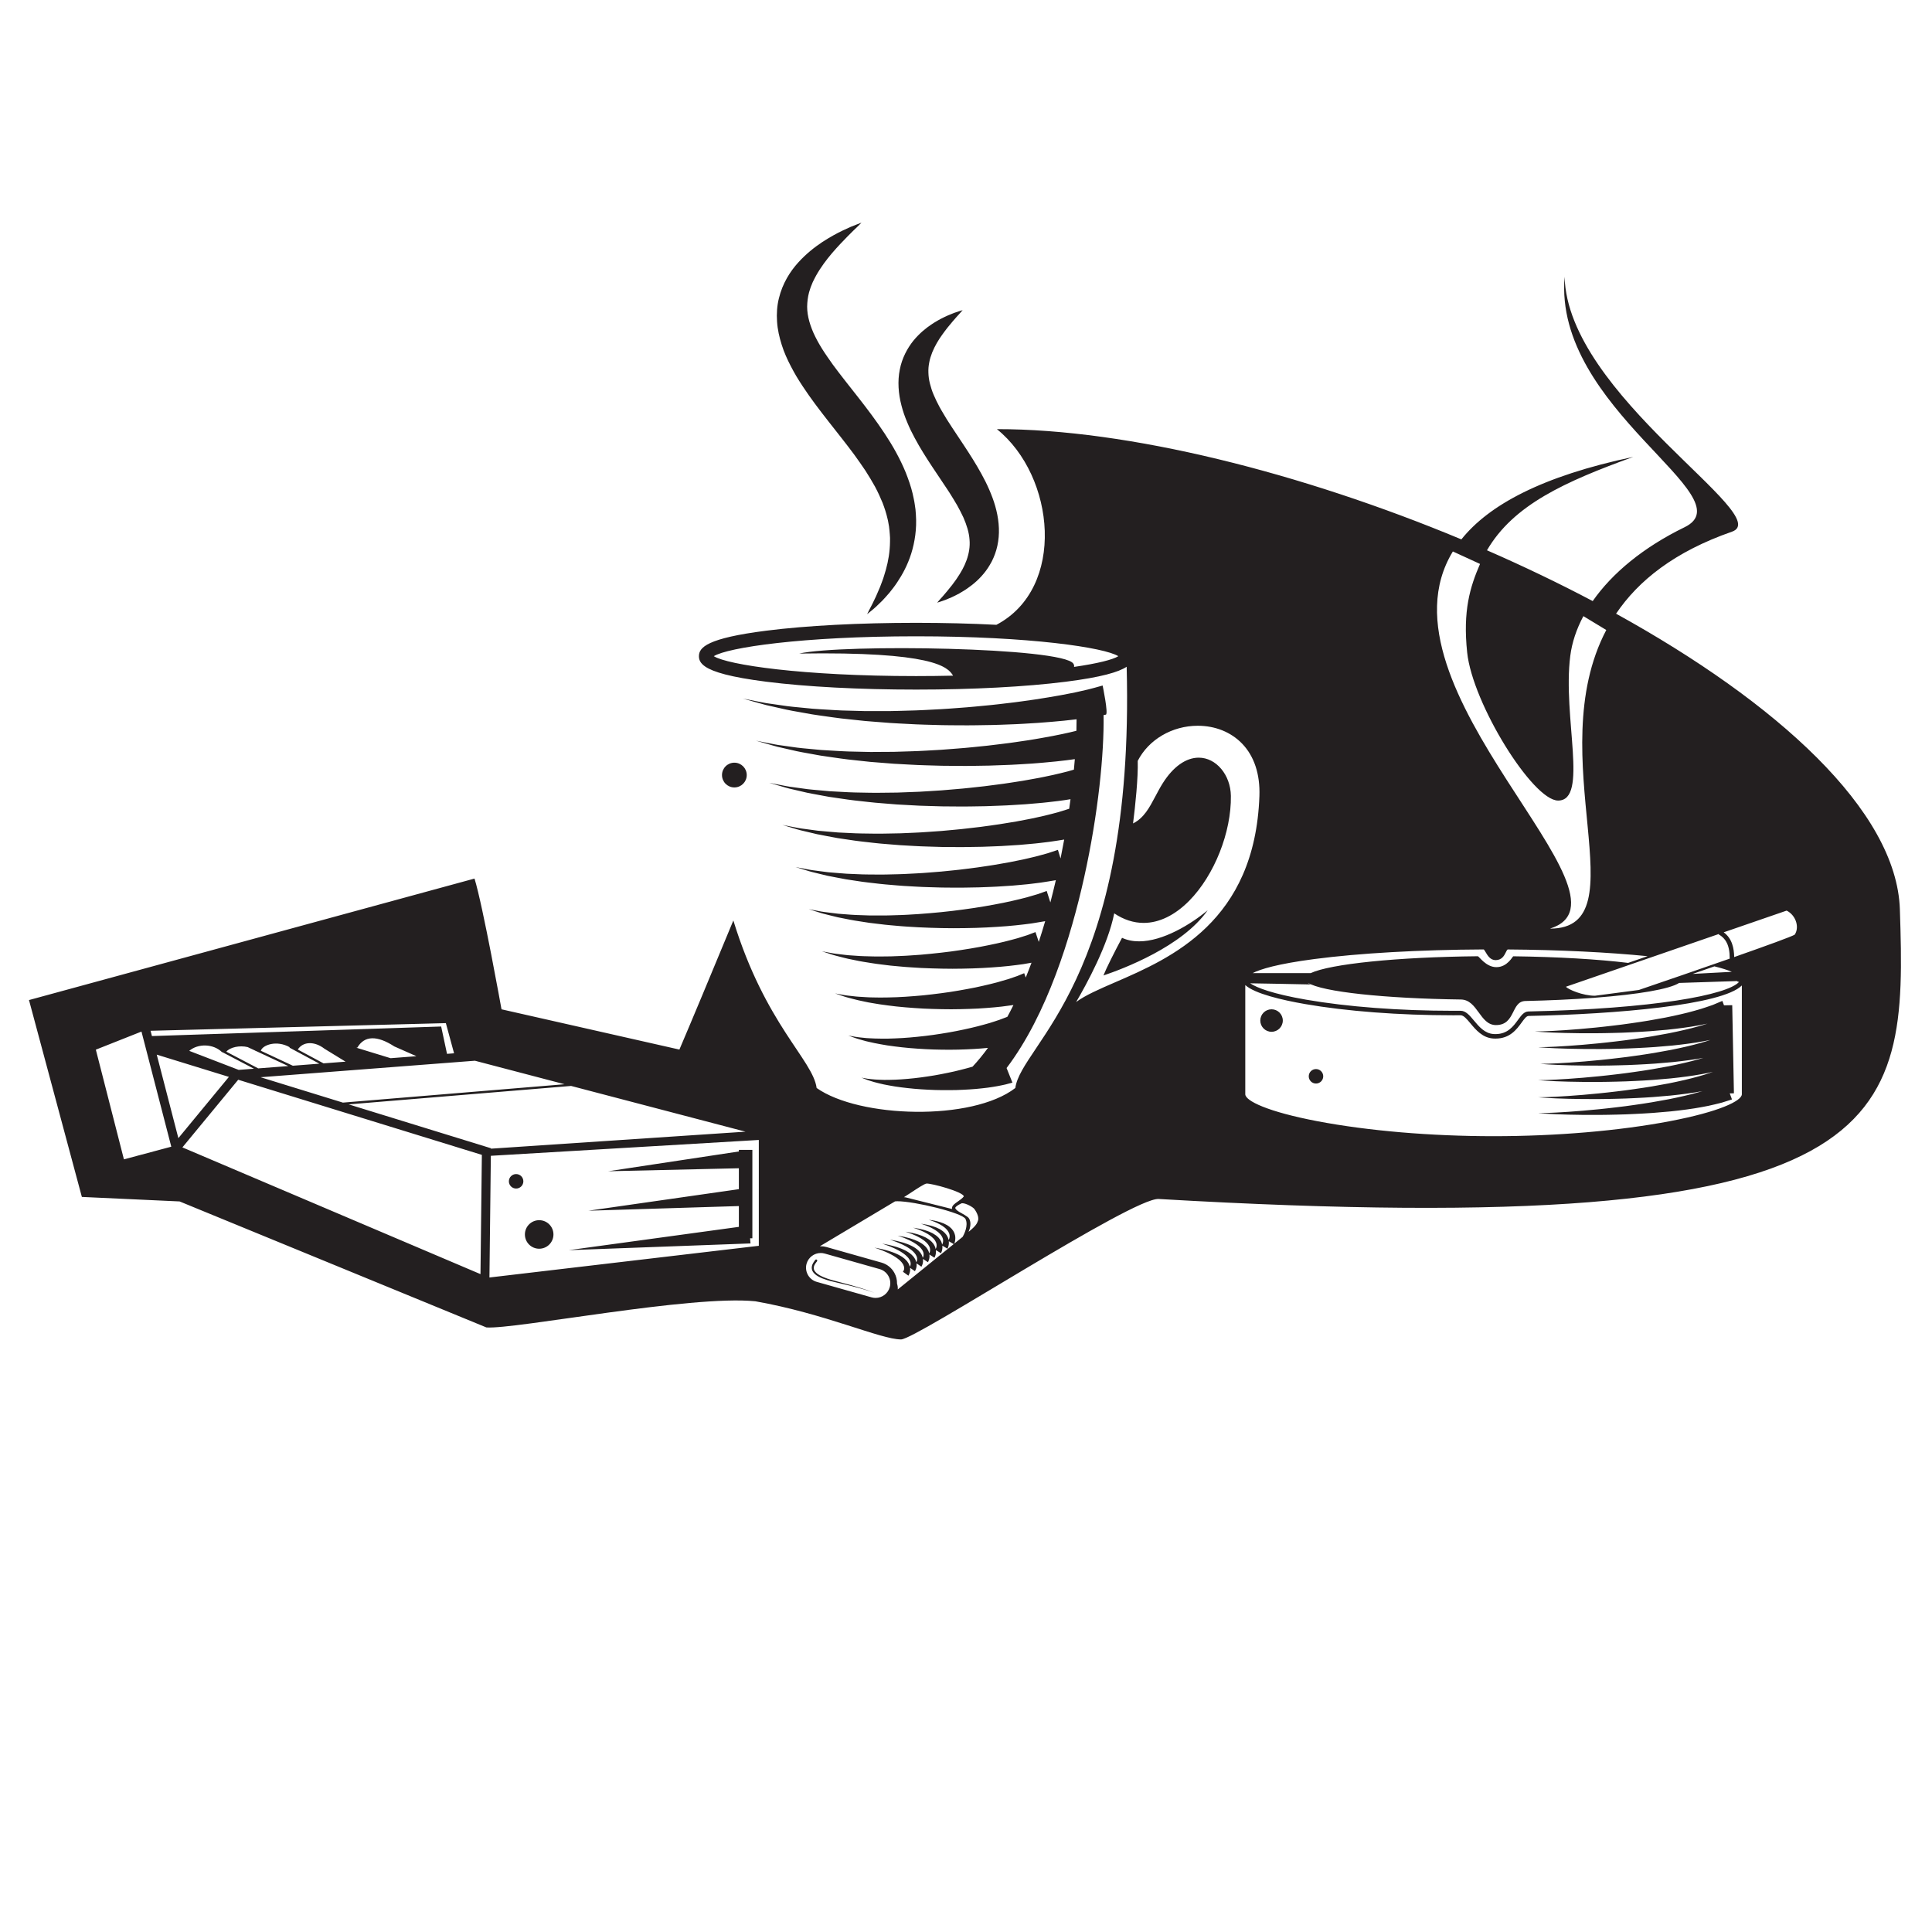<?xml version="1.0" encoding="UTF-8" standalone="no"?>
<!-- Created with Inkscape (http://www.inkscape.org/) -->

<svg
   xmlns:dc="http://purl.org/dc/elements/1.1/"
   xmlns:cc="http://creativecommons.org/ns#"
   xmlns:rdf="http://www.w3.org/1999/02/22-rdf-syntax-ns#"
   xmlns:svg="http://www.w3.org/2000/svg"
   xmlns="http://www.w3.org/2000/svg"
   xmlns:sodipodi="http://sodipodi.sourceforge.net/DTD/sodipodi-0.dtd"
   xmlns:inkscape="http://www.inkscape.org/namespaces/inkscape"
   version="1.1"
   id="svg1670"
   xml:space="preserve"
   width="816"
   height="816"
   viewBox="0 0 816 816"
   sodipodi:docname="coffee-cigarettes-publicdomainvectors.org [Converted].svg"
   inkscape:version="0.92.4 (5da689c313, 2019-01-14)"><defs
     id="defs1674"><clipPath
       clipPathUnits="userSpaceOnUse"
       id="clipPath1686"><path
         d="M 0,612 H 612 V 0 H 0 Z"
         id="path1684"
         inkscape:connector-curvature="0" /></clipPath></defs><sodipodi:namedview
     pagecolor="#ffffff"
     bordercolor="#666666"
     borderopacity="1"
     objecttolerance="10"
     gridtolerance="10"
     guidetolerance="10"
     inkscape:pageopacity="0"
     inkscape:pageshadow="2"
     inkscape:window-width="1920"
     inkscape:window-height="1018"
     id="namedview1672"
     showgrid="false"
     inkscape:zoom="0.88325222"
     inkscape:cx="432.20339"
     inkscape:cy="394.16949"
     inkscape:window-x="-8"
     inkscape:window-y="-8"
     inkscape:window-maximized="1"
     inkscape:current-layer="g1678" /><g
     id="g1678"
     inkscape:groupmode="layer"
     inkscape:label="coffee-cigarettes-publicdomainvectors.org [Converted]"
     transform="matrix(1.333,0,0,-1.333,0,816)"><g
       id="g1680"><g
         id="g1682"
         clip-path="url(#clipPath1686)"><path
           d="m 259.094,207.826 c -0.593,0.324 -1.091,0.781 -1.468,1.285 -0.377,0.522 -0.48,1.178 -0.399,1.696 0.071,0.529 0.281,0.931 0.458,1.238 0.177,0.305 0.351,0.531 0.455,0.676 0.107,0.142 0.165,0.217 0.165,0.217 0.118,0.158 0.341,0.189 0.499,0.072 0.156,-0.119 0.189,-0.344 0.071,-0.5 -0.003,-0.002 -0.005,-0.008 -0.008,-0.01 0,0 -0.059,-0.074 -0.172,-0.213 -0.109,-0.141 -0.261,-0.328 -0.424,-0.594 -0.164,-0.261 -0.343,-0.593 -0.405,-0.986 -0.066,-0.387 -0.022,-0.84 0.263,-1.266 0.296,-0.41 0.708,-0.832 1.257,-1.15 0.256,-0.186 0.549,-0.33 0.85,-0.48 0.294,-0.161 0.613,-0.291 0.94,-0.422 0.644,-0.282 1.349,-0.485 2.055,-0.715 0.722,-0.197 1.454,-0.395 2.187,-0.594 1.472,-0.392 2.942,-0.787 4.321,-1.154 1.379,-0.365 2.644,-0.803 3.739,-1.127 1.097,-0.319 1.978,-0.686 2.609,-0.897 0.316,-0.107 0.556,-0.213 0.722,-0.279 0.165,-0.068 0.253,-0.103 0.253,-0.103 0,0 -0.089,0.033 -0.257,0.095 -0.167,0.063 -0.409,0.16 -0.728,0.258 -0.637,0.193 -1.526,0.533 -2.632,0.818 -1.104,0.293 -2.372,0.692 -3.761,1.016 -1.39,0.328 -2.871,0.678 -4.353,1.027 -0.742,0.18 -1.484,0.358 -2.214,0.532 -0.724,0.214 -1.446,0.398 -2.119,0.672 -0.341,0.121 -0.673,0.246 -0.988,0.406 -0.32,0.146 -0.632,0.293 -0.916,0.482 m 90.529,95.252 c 0.824,2.117 3.365,7.197 5.891,11.932 1.591,-0.744 3.404,-1.119 5.398,-1.119 7.534,0 16.402,5.386 21.741,9.855 -8.082,-11.545 -26.878,-18.601 -33.03,-20.668 m -116.94,67.421 c 2.166,0 3.921,-1.756 3.921,-3.922 0,-2.165 -1.755,-3.921 -3.921,-3.921 -2.165,0 -3.921,1.756 -3.921,3.921 0,2.166 1.756,3.922 3.921,3.922 M 175.361,221.018 c 0,-2.498 -2.026,-4.524 -4.523,-4.524 -2.497,0 -4.523,2.026 -4.523,4.524 0,2.496 2.026,4.521 4.523,4.521 2.497,0 4.523,-2.025 4.523,-4.521 m -9.535,16.837 c 0,-1.265 -1.029,-2.292 -2.295,-2.292 -1.267,0 -2.295,1.027 -2.295,2.292 0,1.268 1.028,2.295 2.295,2.295 1.266,0 2.295,-1.027 2.295,-2.295 m 253.439,33.272 c 0,-1.266 -1.029,-2.293 -2.295,-2.293 -1.267,0 -2.294,1.027 -2.294,2.293 0,1.268 1.027,2.295 2.294,2.295 1.266,0 2.295,-1.027 2.295,-2.295 m -12.81,17.668 c 0,-1.969 -1.596,-3.565 -3.564,-3.565 -1.97,0 -3.566,1.596 -3.566,3.565 0,1.969 1.596,3.564 3.566,3.564 1.968,0 3.564,-1.595 3.564,-3.564 m -56.075,96.92 c -0.214,-0.037 -0.453,-0.084 -0.714,-0.136 0.199,-11.944 -1.646,-31.146 -6.151,-51.416 -4.155,-18.692 -11.692,-43.425 -24.579,-60.419 l 1.853,-4.621 c 0,0 -0.803,-0.213 -2.206,-0.586 -0.699,-0.182 -1.524,-0.316 -2.478,-0.514 -0.953,-0.203 -2.007,-0.316 -3.162,-0.5 -1.151,-0.152 -2.389,-0.271 -3.696,-0.402 -1.308,-0.082 -2.678,-0.225 -4.095,-0.262 -0.707,-0.029 -1.424,-0.058 -2.152,-0.088 -0.727,-0.007 -1.46,-0.017 -2.2,-0.027 -1.478,-0.035 -2.982,0.024 -4.474,0.041 -1.499,0.067 -2.989,0.106 -4.457,0.221 -1.467,0.101 -2.906,0.217 -4.296,0.381 -1.388,0.127 -2.728,0.345 -3.991,0.519 -1.265,0.199 -2.454,0.432 -3.545,0.643 -1.09,0.267 -2.081,0.461 -2.957,0.722 -0.872,0.27 -1.633,0.469 -2.235,0.692 -1.199,0.463 -1.883,0.728 -1.883,0.728 0,0 0.724,-0.127 1.99,-0.345 0.635,-0.1 1.41,-0.143 2.282,-0.233 0.872,-0.082 1.885,-0.078 2.964,-0.125 1.09,0.008 2.265,0.012 3.507,0.065 1.247,0.076 2.551,0.121 3.903,0.265 1.35,0.108 2.741,0.274 4.15,0.455 1.409,0.17 2.835,0.416 4.255,0.635 1.417,0.268 2.835,0.492 4.214,0.805 0.689,0.146 1.373,0.293 2.048,0.437 0.669,0.163 1.33,0.323 1.982,0.481 1.304,0.295 2.53,0.682 3.705,0.99 0.063,0.02 0.124,0.037 0.188,0.057 1.704,1.822 3.332,3.816 4.887,5.955 -0.697,-0.072 -1.417,-0.145 -2.156,-0.194 -1.509,-0.109 -3.096,-0.228 -4.734,-0.275 -1.637,-0.086 -3.328,-0.098 -5.04,-0.117 -1.712,-0.008 -3.451,0.023 -5.184,0.07 -1.735,0.074 -3.465,0.125 -5.167,0.264 -1.699,0.098 -3.369,0.269 -4.982,0.437 -1.61,0.157 -3.165,0.405 -4.631,0.596 -1.466,0.268 -2.848,0.463 -4.114,0.748 -1.264,0.297 -2.42,0.498 -3.437,0.815 -1.01,0.298 -1.903,0.5 -2.6,0.767 -1.405,0.506 -2.208,0.793 -2.208,0.793 0,0 0.841,-0.148 2.312,-0.408 0.734,-0.149 1.639,-0.191 2.657,-0.315 1.011,-0.134 2.192,-0.138 3.45,-0.214 1.263,-0.067 2.644,-0.024 4.089,-0.041 1.453,0.058 2.977,0.076 4.555,0.189 1.579,0.106 3.204,0.217 4.853,0.402 1.648,0.145 3.318,0.383 4.982,0.594 1.662,0.24 3.322,0.494 4.945,0.779 1.621,0.299 3.216,0.582 4.74,0.926 1.532,0.309 2.991,0.676 4.371,1.016 1.382,0.334 2.655,0.728 3.841,1.049 1.154,0.379 2.23,0.699 3.141,1.027 0.899,0.342 1.698,0.623 2.321,0.881 0.051,0.021 0.094,0.043 0.143,0.062 0.657,1.217 1.296,2.461 1.921,3.729 -1.134,-0.164 -2.38,-0.338 -3.73,-0.498 -1.503,-0.139 -3.129,-0.348 -4.842,-0.442 -0.855,-0.058 -1.734,-0.117 -2.633,-0.179 -0.896,-0.035 -1.812,-0.073 -2.744,-0.112 -1.859,-0.097 -3.782,-0.078 -5.727,-0.117 -1.95,0.03 -3.923,0.012 -5.898,0.102 -0.985,0.037 -1.97,0.076 -2.951,0.113 -0.981,0.063 -1.957,0.125 -2.926,0.186 -1.935,0.101 -3.838,0.326 -5.671,0.49 -1.834,0.217 -3.603,0.432 -5.273,0.685 -1.668,0.295 -3.245,0.497 -4.686,0.834 -1.441,0.311 -2.759,0.563 -3.917,0.903 -1.153,0.326 -2.172,0.541 -2.968,0.845 -1.613,0.549 -2.534,0.862 -2.534,0.862 0,0 0.958,-0.174 2.635,-0.477 0.835,-0.183 1.868,-0.242 3.032,-0.39 1.158,-0.161 2.493,-0.215 3.936,-0.305 1.439,-0.119 3.018,-0.084 4.669,-0.129 1.657,-0.004 3.404,0.047 5.207,0.104 1.805,0.107 3.663,0.164 5.552,0.349 0.943,0.078 1.893,0.16 2.846,0.242 0.952,0.106 1.907,0.211 2.862,0.319 1.907,0.195 3.806,0.5 5.674,0.75 1.859,0.318 3.693,0.574 5.447,0.933 0.877,0.168 1.739,0.332 2.584,0.496 0.836,0.184 1.654,0.364 2.451,0.539 1.598,0.329 3.067,0.75 4.438,1.084 1.352,0.371 2.575,0.739 3.653,1.061 1.046,0.361 1.956,0.674 2.708,0.932 1.408,0.576 2.213,0.906 2.213,0.906 l 0.49,-1.379 c 0.629,1.545 1.237,3.113 1.826,4.699 -0.777,-0.135 -1.644,-0.287 -2.602,-0.453 -1.376,-0.17 -2.93,-0.414 -4.613,-0.58 -1.681,-0.16 -3.5,-0.359 -5.417,-0.465 -1.917,-0.146 -3.935,-0.23 -6.02,-0.307 -2.084,-0.084 -4.237,-0.085 -6.418,-0.111 -2.186,0.033 -4.397,0.018 -6.61,0.121 -1.106,0.045 -2.21,0.071 -3.31,0.129 -1.099,0.068 -2.194,0.137 -3.281,0.205 -2.17,0.119 -4.303,0.369 -6.36,0.541 -2.057,0.272 -4.044,0.459 -5.916,0.774 -1.873,0.304 -3.641,0.554 -5.259,0.918 -0.807,0.164 -1.582,0.324 -2.319,0.474 -0.736,0.149 -1.429,0.356 -2.08,0.514 -1.3,0.346 -2.437,0.598 -3.338,0.922 -1.819,0.594 -2.858,0.931 -2.858,0.931 0,0 1.075,-0.199 2.957,-0.544 0.937,-0.206 2.095,-0.303 3.406,-0.469 0.658,-0.071 1.347,-0.18 2.089,-0.233 0.741,-0.048 1.52,-0.103 2.334,-0.16 1.619,-0.144 3.388,-0.158 5.248,-0.213 1.859,-0.062 3.831,0.014 5.856,0.018 2.033,0.098 4.125,0.131 6.252,0.297 1.062,0.074 2.132,0.15 3.206,0.224 1.074,0.086 2.149,0.203 3.225,0.305 2.15,0.184 4.293,0.484 6.399,0.732 2.101,0.305 4.169,0.582 6.154,0.93 1.986,0.34 3.9,0.676 5.697,1.059 1.807,0.34 3.482,0.756 5.032,1.113 1.548,0.365 2.925,0.777 4.161,1.098 1.198,0.377 2.241,0.705 3.098,0.974 1.617,0.616 2.543,0.963 2.543,0.963 l 1.045,-3.111 c 0.713,2.172 1.39,4.365 2.032,6.572 -0.079,-0.017 -0.148,-0.033 -0.228,-0.049 -1.104,-0.183 -2.447,-0.429 -3.974,-0.66 -1.52,-0.178 -3.237,-0.451 -5.096,-0.611 -1.861,-0.182 -3.872,-0.373 -5.994,-0.488 -2.122,-0.165 -4.357,-0.231 -6.664,-0.325 -2.31,-0.064 -4.692,-0.103 -7.111,-0.103 -2.419,0.021 -4.871,0.029 -7.324,0.137 -2.45,0.058 -4.899,0.22 -7.305,0.365 -1.202,0.056 -2.395,0.189 -3.571,0.285 -1.177,0.111 -2.339,0.191 -3.479,0.322 -1.139,0.137 -2.26,0.27 -3.356,0.401 -0.547,0.066 -1.089,0.132 -1.624,0.197 -0.533,0.082 -1.06,0.164 -1.58,0.244 -1.038,0.162 -2.047,0.318 -3.023,0.471 -0.975,0.144 -1.91,0.365 -2.81,0.531 -0.897,0.178 -1.757,0.35 -2.574,0.51 -0.816,0.185 -1.586,0.39 -2.309,0.566 -1.444,0.365 -2.703,0.65 -3.707,1 -2.026,0.637 -3.183,1 -3.183,1 0,0 1.192,-0.223 3.28,-0.615 1.039,-0.229 2.323,-0.36 3.779,-0.547 0.73,-0.086 1.5,-0.195 2.318,-0.281 0.822,-0.063 1.687,-0.129 2.591,-0.198 0.903,-0.056 1.836,-0.164 2.812,-0.189 0.973,-0.035 1.981,-0.07 3.016,-0.105 0.516,-0.02 1.04,-0.038 1.57,-0.055 0.532,-0.002 1.069,-0.002 1.614,-0.002 1.085,0 2.194,0.002 3.322,0.002 1.127,0.006 2.276,0.064 3.435,0.094 1.16,0.043 2.332,0.052 3.514,0.138 2.365,0.143 4.761,0.268 7.154,0.498 2.393,0.18 4.78,0.459 7.123,0.721 2.343,0.279 4.643,0.596 6.859,0.924 2.212,0.357 4.35,0.678 6.356,1.076 2.017,0.355 3.896,0.766 5.625,1.147 1.739,0.361 3.279,0.802 4.666,1.134 1.362,0.377 2.522,0.739 3.487,1.016 1.83,0.646 2.875,1.014 2.875,1.014 l 1.162,-3.623 c 0.615,2.351 1.194,4.709 1.737,7.057 -0.164,-0.034 -0.321,-0.067 -0.495,-0.1 -1.207,-0.19 -2.678,-0.459 -4.348,-0.692 -1.665,-0.187 -3.547,-0.482 -5.582,-0.64 -1.019,-0.092 -2.08,-0.19 -3.178,-0.291 -1.095,-0.073 -2.228,-0.147 -3.393,-0.223 -2.327,-0.178 -4.778,-0.231 -7.312,-0.34 -1.265,-0.041 -2.552,-0.045 -3.855,-0.07 -1.301,-0.022 -2.617,-0.049 -3.945,-0.026 -1.327,0.012 -2.665,0.022 -4.006,0.034 -1.342,0.019 -2.689,0.08 -4.034,0.117 -2.69,0.056 -5.379,0.256 -8.02,0.396 -1.321,0.076 -2.629,0.215 -3.921,0.317 -1.293,0.123 -2.569,0.191 -3.821,0.355 -2.504,0.303 -4.923,0.529 -7.204,0.913 -1.139,0.172 -2.249,0.34 -3.321,0.502 -1.069,0.178 -2.098,0.397 -3.087,0.581 -0.985,0.19 -1.932,0.373 -2.83,0.547 -0.893,0.217 -1.741,0.421 -2.537,0.615 -1.589,0.385 -2.97,0.703 -4.078,1.075 -2.231,0.683 -3.507,1.071 -3.507,1.071 0,0 1.31,-0.248 3.603,-0.684 1.143,-0.251 2.55,-0.417 4.152,-0.623 0.799,-0.105 1.65,-0.215 2.547,-0.332 0.905,-0.074 1.856,-0.153 2.849,-0.234 0.991,-0.075 2.02,-0.179 3.091,-0.239 1.07,-0.046 2.177,-0.092 3.316,-0.14 2.269,-0.132 4.678,-0.092 7.155,-0.124 1.238,-0.027 2.504,0.043 3.779,0.06 1.277,0.039 2.567,0.042 3.868,0.11 2.602,0.144 5.239,0.235 7.875,0.467 1.317,0.107 2.634,0.189 3.943,0.314 1.309,0.131 2.611,0.263 3.903,0.393 1.294,0.118 2.572,0.285 3.832,0.442 1.261,0.163 2.509,0.303 3.73,0.477 2.439,0.375 4.803,0.683 7.016,1.098 1.107,0.194 2.185,0.383 3.228,0.567 1.033,0.211 2.031,0.412 2.99,0.607 1.926,0.361 3.631,0.829 5.168,1.171 1.518,0.38 2.801,0.769 3.873,1.056 1.045,0.322 1.828,0.607 2.377,0.784 0.545,0.181 0.834,0.277 0.834,0.277 l 0.836,-2.725 c 0.408,2.015 0.793,4.015 1.151,5.991 -0.006,0 -0.01,-10e-4 -0.016,-0.003 -1.311,-0.196 -2.908,-0.489 -4.721,-0.72 -1.81,-0.206 -3.853,-0.5 -6.069,-0.67 -1.109,-0.099 -2.261,-0.201 -3.456,-0.308 -1.194,-0.076 -2.425,-0.153 -3.692,-0.232 -2.532,-0.191 -5.203,-0.232 -7.957,-0.357 -1.379,-0.022 -2.78,-0.046 -4.199,-0.068 -1.417,-0.031 -2.849,-0.043 -4.297,-0.021 -1.443,0.011 -2.9,0.021 -4.361,0.031 -1.461,0.045 -2.926,0.088 -4.394,0.133 -2.928,0.056 -5.858,0.287 -8.735,0.429 -1.436,0.115 -2.863,0.231 -4.271,0.344 -1.409,0.121 -2.799,0.216 -4.163,0.388 -2.728,0.314 -5.363,0.576 -7.849,0.982 -1.241,0.183 -2.45,0.363 -3.619,0.536 -1.163,0.218 -2.285,0.428 -3.364,0.63 -1.075,0.207 -2.108,0.388 -3.086,0.592 -0.974,0.23 -1.897,0.449 -2.765,0.655 -0.865,0.205 -1.674,0.396 -2.422,0.575 -0.75,0.17 -1.414,0.406 -2.027,0.576 -2.438,0.728 -3.831,1.142 -3.831,1.142 0,0 1.427,-0.274 3.926,-0.754 0.627,-0.109 1.313,-0.279 2.073,-0.372 0.757,-0.102 1.576,-0.212 2.452,-0.329 0.871,-0.116 1.799,-0.242 2.778,-0.373 0.983,-0.103 2.023,-0.181 3.103,-0.279 1.079,-0.091 2.204,-0.189 3.369,-0.288 1.168,-0.055 2.375,-0.112 3.617,-0.171 2.476,-0.156 5.101,-0.153 7.806,-0.194 1.35,-0.036 2.73,0.008 4.122,0.028 1.391,0.027 2.8,0.053 4.219,0.08 2.841,0.145 5.72,0.203 8.598,0.437 1.438,0.099 2.875,0.199 4.305,0.3 1.429,0.132 2.852,0.264 4.264,0.393 1.412,0.121 2.808,0.272 4.187,0.441 1.378,0.16 2.738,0.318 4.077,0.473 2.665,0.391 5.25,0.688 7.673,1.117 1.213,0.199 2.393,0.392 3.534,0.579 1.132,0.217 2.226,0.425 3.275,0.625 2.107,0.375 3.986,0.846 5.669,1.207 1.672,0.383 3.081,0.796 4.262,1.094 1.157,0.328 2.019,0.631 2.626,0.814 l 0.921,0.292 0.014,-0.047 c 0.15,1.037 0.293,2.062 0.426,3.077 -1.174,-0.186 -2.515,-0.408 -3.987,-0.581 -1.955,-0.222 -4.16,-0.519 -6.555,-0.7 -1.197,-0.101 -2.445,-0.209 -3.736,-0.318 -1.288,-0.08 -2.621,-0.163 -3.99,-0.248 -1.369,-0.097 -2.775,-0.156 -4.211,-0.205 -1.436,-0.053 -2.902,-0.109 -4.395,-0.164 -2.983,-0.03 -6.059,-0.141 -9.187,-0.088 -1.563,0.012 -3.137,0.023 -4.719,0.036 -1.579,0.048 -3.166,0.094 -4.752,0.142 l -2.376,0.074 c -0.792,0.043 -1.582,0.086 -2.372,0.129 -1.576,0.085 -3.145,0.17 -4.703,0.255 -1.556,0.126 -3.099,0.25 -4.623,0.374 -1.523,0.119 -3.027,0.24 -4.503,0.421 -1.476,0.163 -2.927,0.324 -4.347,0.481 -1.419,0.141 -2.801,0.388 -4.148,0.569 -1.345,0.197 -2.653,0.389 -3.918,0.573 -1.258,0.233 -2.474,0.458 -3.641,0.674 -1.165,0.224 -2.283,0.404 -3.341,0.637 -1.055,0.245 -2.055,0.477 -2.995,0.696 -0.937,0.217 -1.814,0.422 -2.625,0.611 -0.809,0.19 -1.531,0.435 -2.195,0.617 -2.645,0.771 -4.156,1.213 -4.156,1.213 0,0 1.545,-0.301 4.25,-0.826 0.678,-0.121 1.421,-0.298 2.243,-0.414 0.82,-0.111 1.707,-0.233 2.654,-0.363 0.944,-0.131 1.95,-0.269 3.01,-0.413 1.06,-0.133 2.189,-0.209 3.358,-0.324 1.168,-0.107 2.387,-0.218 3.648,-0.332 1.265,-0.069 2.572,-0.138 3.916,-0.209 1.346,-0.056 2.719,-0.174 4.134,-0.184 1.412,-0.025 2.855,-0.052 4.321,-0.079 1.464,-0.045 2.957,-0.026 4.466,-0.004 1.508,0.017 3.034,0.033 4.572,0.051 1.538,0.058 3.088,0.117 4.645,0.176 0.776,0.029 1.555,0.058 2.335,0.088 l 2.339,0.141 c 1.558,0.098 3.116,0.195 4.667,0.293 1.551,0.131 3.094,0.26 4.624,0.39 3.062,0.229 6.062,0.618 8.964,0.915 1.448,0.187 2.87,0.373 4.263,0.554 1.392,0.176 2.752,0.359 4.067,0.576 1.318,0.204 2.6,0.403 3.838,0.595 1.231,0.221 2.42,0.433 3.562,0.638 2.289,0.386 4.341,0.861 6.169,1.24 1.828,0.386 3.361,0.823 4.65,1.128 0.727,0.193 1.333,0.376 1.854,0.537 0.107,1.131 0.206,2.241 0.293,3.322 -0.817,-0.122 -1.677,-0.244 -2.594,-0.345 -2.102,-0.239 -4.471,-0.537 -7.044,-0.731 -1.288,-0.104 -2.628,-0.242 -4.015,-0.33 -1.385,-0.084 -2.818,-0.171 -4.291,-0.261 -1.47,-0.105 -2.983,-0.153 -4.527,-0.211 -1.545,-0.054 -3.121,-0.132 -4.725,-0.168 -3.209,-0.04 -6.517,-0.144 -9.882,-0.091 -1.682,0.016 -3.375,0.006 -5.075,0.044 -1.7,0.048 -3.407,0.098 -5.113,0.146 -1.705,0.033 -3.41,0.13 -5.106,0.222 -1.696,0.092 -3.385,0.185 -5.061,0.275 -1.674,0.133 -3.334,0.265 -4.974,0.395 -0.819,0.065 -1.633,0.131 -2.442,0.193 -0.807,0.088 -1.608,0.174 -2.403,0.259 -1.588,0.173 -3.149,0.343 -4.677,0.51 -1.527,0.166 -3.014,0.415 -4.464,0.61 -1.448,0.212 -2.857,0.393 -4.216,0.615 -1.355,0.246 -2.663,0.484 -3.92,0.712 -1.254,0.24 -2.459,0.42 -3.596,0.681 -1.135,0.26 -2.212,0.506 -3.224,0.737 -1.009,0.231 -1.953,0.448 -2.827,0.647 -0.869,0.21 -1.65,0.462 -2.365,0.659 -2.85,0.815 -4.479,1.283 -4.479,1.283 0,0 1.662,-0.327 4.573,-0.896 0.728,-0.135 1.53,-0.32 2.412,-0.454 0.883,-0.124 1.837,-0.258 2.857,-0.401 1.018,-0.143 2.099,-0.295 3.24,-0.454 1.139,-0.161 2.357,-0.237 3.613,-0.368 1.26,-0.119 2.572,-0.243 3.929,-0.371 1.359,-0.105 2.77,-0.164 4.216,-0.251 1.447,-0.07 2.929,-0.19 4.45,-0.225 1.52,-0.035 3.074,-0.07 4.654,-0.106 0.789,-0.018 1.584,-0.035 2.385,-0.052 0.803,0.005 1.611,0.011 2.424,0.016 1.624,0.01 3.268,0.02 4.925,0.03 1.656,0.052 3.327,0.104 5.003,0.155 1.675,0.052 3.356,0.101 5.035,0.213 1.68,0.095 3.359,0.191 5.032,0.285 1.67,0.107 3.333,0.26 4.983,0.385 3.298,0.23 6.535,0.61 9.664,0.918 1.564,0.168 3.095,0.377 4.597,0.559 1.5,0.186 2.969,0.359 4.39,0.583 1.422,0.21 2.804,0.414 4.142,0.611 1.336,0.2 2.613,0.443 3.845,0.65 2.472,0.399 4.694,0.877 6.67,1.274 1.732,0.341 3.205,0.729 4.485,1.033 0.038,1.285 0.055,2.504 0.052,3.647 -0.132,-0.014 -0.256,-0.033 -0.388,-0.046 -2.247,-0.255 -4.78,-0.556 -7.534,-0.76 -2.753,-0.261 -5.734,-0.433 -8.883,-0.617 -1.575,-0.112 -3.193,-0.151 -4.845,-0.219 -1.654,-0.054 -3.34,-0.147 -5.057,-0.171 -3.433,-0.05 -6.974,-0.145 -10.576,-0.094 -1.799,0.02 -3.611,-0.003 -5.432,0.051 -1.819,0.051 -3.645,0.102 -5.472,0.152 -1.825,0.033 -3.651,0.15 -5.467,0.24 -1.816,0.101 -3.624,0.17 -5.417,0.297 -1.792,0.139 -3.569,0.278 -5.325,0.415 -0.877,0.069 -1.748,0.139 -2.614,0.209 -0.864,0.091 -1.722,0.183 -2.573,0.274 -1.699,0.183 -3.372,0.361 -5.007,0.536 -1.635,0.192 -3.227,0.442 -4.78,0.651 -1.55,0.229 -3.061,0.408 -4.514,0.658 -1.451,0.258 -2.852,0.51 -4.198,0.751 -1.343,0.256 -2.634,0.437 -3.852,0.725 -1.216,0.274 -2.369,0.533 -3.453,0.778 -1.081,0.244 -2.094,0.471 -3.03,0.682 -0.929,0.231 -1.768,0.49 -2.535,0.699 -3.056,0.862 -4.803,1.355 -4.803,1.355 0,0 1.781,-0.352 4.896,-0.968 0.781,-0.146 1.64,-0.338 2.582,-0.494 0.947,-0.135 1.968,-0.28 3.061,-0.436 1.09,-0.156 2.249,-0.322 3.471,-0.496 1.217,-0.187 2.523,-0.264 3.869,-0.412 1.348,-0.132 2.754,-0.269 4.207,-0.411 1.454,-0.132 2.968,-0.188 4.516,-0.292 1.549,-0.084 3.138,-0.205 4.766,-0.265 1.629,-0.043 3.293,-0.089 4.985,-0.133 0.846,-0.024 1.698,-0.046 2.557,-0.069 h 2.596 c 1.741,0.003 3.502,0.007 5.278,0.011 1.776,0.017 3.566,0.091 5.362,0.135 1.795,0.055 3.597,0.081 5.397,0.195 1.8,0.093 3.601,0.187 5.393,0.28 1.792,0.09 3.575,0.255 5.343,0.377 3.537,0.231 7.008,0.605 10.363,0.921 1.679,0.159 3.322,0.382 4.934,0.564 1.608,0.195 3.185,0.359 4.71,0.591 3.053,0.425 5.938,0.823 8.576,1.289 2.653,0.41 5.046,0.893 7.169,1.307 1.067,0.194 2.045,0.416 2.945,0.628 0.902,0.207 1.73,0.398 2.479,0.569 1.49,0.348 2.59,0.705 3.373,0.905 0.771,0.214 1.183,0.327 1.183,0.327 0,0 1.897,-9.052 1.013,-9.224 M 486.984,285.279 c -0.445,0.037 -0.683,0.055 -0.683,0.055 0,0 0.238,0.004 0.687,0.01 0.448,0.011 1.104,0.004 1.94,0.043 1.67,0.056 4.054,0.156 6.912,0.359 2.857,0.188 6.185,0.475 9.742,0.824 1.777,0.198 3.615,0.369 5.475,0.61 0.929,0.113 1.867,0.228 2.808,0.341 0.94,0.131 1.881,0.26 2.824,0.391 1.885,0.246 3.758,0.568 5.604,0.854 1.84,0.308 3.645,0.642 5.387,0.97 1.728,0.375 3.416,0.674 4.978,1.073 1.569,0.384 3.061,0.714 4.391,1.125 1.342,0.38 2.584,0.722 3.58,1.095 0.51,0.176 0.988,0.34 1.43,0.491 0.222,0.078 0.429,0.142 0.638,0.222 0.211,0.09 0.416,0.176 0.608,0.256 1.541,0.65 2.424,1.02 2.424,1.02 l 0.521,-1.405 2.607,0.051 0.153,-7.918 0.383,-20.006 -1.325,-0.025 0.711,-1.916 c 0,0 -0.91,-0.287 -2.508,-0.791 -0.199,-0.063 -0.408,-0.131 -0.628,-0.199 -0.241,-0.061 -0.491,-0.125 -0.752,-0.192 -0.526,-0.129 -1.092,-0.269 -1.7,-0.418 -1.226,-0.328 -2.548,-0.56 -3.996,-0.83 -1.447,-0.297 -3.015,-0.494 -4.672,-0.742 -1.654,-0.258 -3.402,-0.402 -5.205,-0.621 -1.804,-0.17 -3.668,-0.336 -5.56,-0.475 -1.893,-0.113 -3.813,-0.261 -5.735,-0.33 -0.96,-0.045 -1.919,-0.086 -2.877,-0.129 -0.955,-0.027 -1.908,-0.052 -2.853,-0.08 -1.887,-0.066 -3.746,-0.066 -5.543,-0.097 -3.598,-0.018 -6.949,0.005 -9.822,0.087 -2.871,0.063 -5.262,0.186 -6.936,0.286 -0.834,0.039 -1.492,0.107 -1.937,0.138 -0.448,0.037 -0.686,0.055 -0.686,0.055 0,0 0.24,0.004 0.688,0.01 0.449,0.011 1.103,0.002 1.941,0.041 1.668,0.058 4.055,0.158 6.91,0.361 2.858,0.186 6.186,0.475 9.744,0.824 1.776,0.196 3.614,0.369 5.473,0.61 0.932,0.113 1.869,0.226 2.811,0.341 0.937,0.131 1.878,0.26 2.822,0.391 1.887,0.246 3.758,0.568 5.603,0.854 1.842,0.308 3.647,0.642 5.387,0.968 1.731,0.377 3.418,0.676 4.981,1.075 1.566,0.382 3.058,0.714 4.388,1.123 0.453,0.129 0.885,0.252 1.309,0.373 -0.078,-0.014 -0.153,-0.028 -0.231,-0.043 -1.447,-0.297 -3.015,-0.494 -4.672,-0.743 -1.654,-0.257 -3.402,-0.402 -5.205,-0.621 -1.804,-0.168 -3.668,-0.334 -5.56,-0.472 -1.893,-0.114 -3.813,-0.264 -5.735,-0.332 -0.96,-0.043 -1.919,-0.086 -2.877,-0.127 -0.955,-0.028 -1.908,-0.055 -2.853,-0.082 -1.887,-0.065 -3.746,-0.067 -5.543,-0.096 -3.598,-0.018 -6.949,0.006 -9.822,0.086 -2.871,0.064 -5.262,0.186 -6.936,0.285 -0.834,0.041 -1.492,0.108 -1.937,0.141 -0.448,0.035 -0.686,0.054 -0.686,0.054 0,0 0.24,0.002 0.688,0.01 0.449,0.01 1.103,0.002 1.941,0.039 1.668,0.059 4.055,0.158 6.91,0.364 2.858,0.185 6.186,0.472 9.744,0.824 1.776,0.195 3.614,0.367 5.473,0.607 0.932,0.113 1.869,0.227 2.811,0.344 0.937,0.129 1.878,0.26 2.822,0.391 1.887,0.244 3.758,0.566 5.603,0.851 1.842,0.311 3.647,0.643 5.387,0.969 1.731,0.379 3.418,0.678 4.981,1.074 1.566,0.387 3.058,0.717 4.388,1.123 1.344,0.383 2.584,0.725 3.58,1.098 0.377,0.129 0.729,0.25 1.067,0.367 -1.106,-0.273 -2.287,-0.488 -3.569,-0.727 -1.447,-0.296 -3.015,-0.496 -4.672,-0.742 -1.654,-0.258 -3.402,-0.402 -5.205,-0.621 -1.804,-0.168 -3.668,-0.334 -5.56,-0.473 -1.893,-0.115 -3.813,-0.263 -5.735,-0.332 -0.96,-0.043 -1.919,-0.085 -2.877,-0.127 -0.955,-0.027 -1.908,-0.054 -2.853,-0.082 -1.887,-0.064 -3.746,-0.066 -5.543,-0.097 -3.598,-0.016 -6.949,0.008 -9.822,0.088 -2.871,0.062 -5.262,0.185 -6.936,0.285 -0.834,0.039 -1.492,0.107 -1.937,0.14 -0.448,0.036 -0.686,0.055 -0.686,0.055 0,0 0.24,0.002 0.688,0.01 0.449,0.01 1.103,0.002 1.941,0.039 1.668,0.057 4.055,0.158 6.91,0.363 2.858,0.184 6.186,0.473 9.744,0.824 1.776,0.196 3.614,0.368 5.473,0.608 0.932,0.113 1.869,0.226 2.811,0.344 0.937,0.129 1.878,0.259 2.822,0.39 1.887,0.244 3.758,0.567 5.603,0.852 1.842,0.308 3.647,0.642 5.387,0.969 1.731,0.379 3.418,0.677 4.981,1.074 1.566,0.387 3.058,0.715 4.388,1.123 0.561,0.16 1.096,0.31 1.61,0.461 -1.42,-0.287 -2.956,-0.483 -4.575,-0.723 -1.654,-0.258 -3.404,-0.404 -5.205,-0.623 -1.804,-0.168 -3.67,-0.334 -5.56,-0.473 -1.895,-0.113 -3.813,-0.261 -5.737,-0.332 -0.959,-0.043 -1.92,-0.086 -2.875,-0.127 -0.955,-0.027 -1.908,-0.054 -2.853,-0.08 -1.889,-0.066 -3.748,-0.068 -5.545,-0.097 -3.596,-0.018 -6.947,0.006 -9.82,0.088 -2.873,0.062 -5.264,0.183 -6.936,0.283 -0.836,0.041 -1.492,0.109 -1.937,0.14 -0.448,0.036 -0.686,0.055 -0.686,0.055 0,0 0.238,0.002 0.688,0.01 0.447,0.01 1.103,0.002 1.939,0.041 1.67,0.057 4.055,0.156 6.912,0.361 2.858,0.186 6.186,0.473 9.742,0.824 1.778,0.196 3.616,0.368 5.475,0.61 0.93,0.111 1.867,0.226 2.809,0.342 0.939,0.129 1.88,0.259 2.824,0.39 1.884,0.244 3.756,0.567 5.603,0.852 1.842,0.31 3.647,0.642 5.387,0.971 1.728,0.376 3.416,0.675 4.98,1.072 1.567,0.387 3.057,0.717 4.389,1.125 1.188,0.338 2.285,0.644 3.215,0.97 -0.684,-0.138 -1.393,-0.267 -2.137,-0.406 -1.447,-0.297 -3.017,-0.496 -4.672,-0.742 -1.654,-0.258 -3.404,-0.404 -5.205,-0.623 -1.804,-0.166 -3.67,-0.334 -5.56,-0.471 -1.895,-0.115 -3.813,-0.263 -5.737,-0.334 -0.959,-0.041 -1.92,-0.084 -2.875,-0.125 -0.955,-0.027 -1.908,-0.054 -2.853,-0.082 -1.889,-0.064 -3.748,-0.066 -5.545,-0.097 -3.596,-0.016 -6.947,0.007 -9.82,0.088 -0.516,0.011 -1.01,0.025 -1.493,0.041 -2.488,0.064 -4.57,0.173 -6.072,0.261 -0.834,0.041 -1.492,0.108 -1.937,0.141 -0.448,0.035 -0.686,0.055 -0.686,0.055 0,0 0.24,0.002 0.688,0.009 0.449,0.01 1.103,0.002 1.941,0.039 1.668,0.059 4.055,0.159 6.91,0.364 2.858,0.185 6.186,0.472 9.744,0.824 1.776,0.195 3.614,0.367 5.473,0.607 0.932,0.114 1.869,0.227 2.811,0.344 0.937,0.129 1.878,0.26 2.822,0.391 1.887,0.244 3.758,0.566 5.603,0.851 1.842,0.311 3.647,0.643 5.387,0.969 1.731,0.379 3.418,0.678 4.981,1.074 1.566,0.387 3.058,0.717 4.388,1.123 1.051,0.301 2.033,0.574 2.891,0.86 -0.906,-0.202 -1.862,-0.373 -2.881,-0.563 -1.447,-0.299 -3.018,-0.496 -4.672,-0.742 -1.656,-0.26 -3.404,-0.404 -5.205,-0.623 -1.807,-0.168 -3.67,-0.336 -5.561,-0.473 -1.894,-0.115 -3.814,-0.261 -5.736,-0.332 -0.959,-0.043 -1.92,-0.086 -2.875,-0.129 -0.955,-0.025 -1.908,-0.052 -2.853,-0.078 -1.889,-0.068 -3.748,-0.068 -5.545,-0.097 -3.596,-0.02 -6.95,0.005 -9.821,0.087 -2.873,0.063 -5.263,0.184 -6.935,0.284 -0.836,0.039 -1.492,0.109 -1.94,0.138 M 285.618,483.724 c -0.967,3.656 -1.269,7.658 -0.518,11.331 0.705,3.687 2.436,6.814 4.308,9.153 1.926,2.33 3.977,4.007 5.878,5.25 0.462,0.33 0.942,0.595 1.39,0.866 0.453,0.266 0.879,0.533 1.314,0.747 0.867,0.426 1.635,0.846 2.371,1.144 0.73,0.308 1.379,0.576 1.948,0.795 0.575,0.209 1.072,0.365 1.472,0.495 0.804,0.246 1.232,0.377 1.232,0.377 0,0 -0.296,-0.337 -0.851,-0.968 -0.277,-0.306 -0.62,-0.683 -1.025,-1.125 -0.386,-0.459 -0.835,-0.972 -1.334,-1.537 -0.496,-0.57 -1.011,-1.225 -1.582,-1.908 -0.535,-0.719 -1.145,-1.448 -1.707,-2.28 -1.168,-1.621 -2.3,-3.515 -3.137,-5.561 -0.377,-1.037 -0.767,-2.076 -0.939,-3.169 -0.224,-1.077 -0.316,-2.173 -0.27,-3.29 0.03,-1.11 0.178,-2.25 0.479,-3.419 0.309,-1.165 0.657,-2.375 1.204,-3.61 0.542,-1.23 1.119,-2.505 1.835,-3.796 0.363,-0.646 0.718,-1.294 1.125,-1.948 0.375,-0.661 0.785,-1.327 1.193,-1.996 0.566,-0.895 1.157,-1.804 1.758,-2.72 1.191,-1.814 2.435,-3.667 3.695,-5.571 1.897,-2.87 3.804,-5.859 5.538,-9.029 0.88,-1.582 1.696,-3.214 2.429,-4.906 0.736,-1.695 1.406,-3.437 1.917,-5.244 1.038,-3.605 1.501,-7.521 0.926,-11.217 -0.267,-1.838 -0.793,-3.591 -1.477,-5.163 -0.182,-0.387 -0.361,-0.77 -0.54,-1.15 -0.191,-0.371 -0.404,-0.723 -0.604,-1.076 -0.386,-0.716 -0.855,-1.344 -1.3,-1.963 -1.828,-2.438 -3.871,-4.153 -5.741,-5.45 -0.459,-0.338 -0.923,-0.63 -1.375,-0.902 -0.446,-0.276 -0.876,-0.54 -1.298,-0.774 -0.866,-0.442 -1.627,-0.864 -2.362,-1.185 -0.732,-0.322 -1.381,-0.599 -1.948,-0.824 -0.565,-0.218 -1.056,-0.372 -1.452,-0.507 -0.801,-0.255 -1.228,-0.39 -1.228,-0.39 0,0 0.292,0.338 0.841,0.974 0.279,0.31 0.622,0.693 1.026,1.143 0.38,0.462 0.82,0.977 1.308,1.541 0.469,0.58 0.987,1.223 1.552,1.924 0.509,0.737 1.127,1.455 1.655,2.307 1.115,1.645 2.223,3.543 2.951,5.611 0.735,2.066 1.12,4.237 0.922,6.469 -0.148,2.233 -0.873,4.58 -1.961,7.066 -0.586,1.234 -1.225,2.511 -1.951,3.803 -0.74,1.291 -1.565,2.601 -2.4,3.947 -0.262,0.407 -0.536,0.821 -0.807,1.232 -1.502,2.289 -3.113,4.638 -4.729,7.081 -1.906,2.886 -3.822,5.895 -5.533,9.105 -0.427,0.808 -0.853,1.611 -1.256,2.443 -0.398,0.822 -0.764,1.685 -1.126,2.535 -0.718,1.711 -1.355,3.498 -1.816,5.339 m -39.406,26.541 c -0.175,2.505 -0.005,5.04 0.586,7.38 1.136,4.716 3.559,8.504 6.094,11.304 2.561,2.826 5.215,4.886 7.641,6.506 2.446,1.59 4.646,2.788 6.501,3.67 0.928,0.437 1.757,0.82 2.484,1.139 0.735,0.302 1.365,0.547 1.875,0.744 1.024,0.384 1.569,0.588 1.569,0.588 0,0 -0.413,-0.41 -1.19,-1.181 -0.39,-0.374 -0.87,-0.836 -1.436,-1.38 -0.549,-0.562 -1.183,-1.195 -1.892,-1.895 -1.404,-1.418 -3.061,-3.162 -4.82,-5.203 -1.736,-2.053 -3.555,-4.439 -5.054,-7.123 -0.396,-0.664 -0.691,-1.37 -1.053,-2.057 -0.158,-0.352 -0.288,-0.714 -0.434,-1.071 -0.146,-0.358 -0.298,-0.714 -0.394,-1.086 -0.518,-1.454 -0.785,-2.962 -0.893,-4.478 -0.252,-3.027 0.52,-6.165 1.958,-9.446 0.739,-1.629 1.637,-3.304 2.689,-4.981 0.249,-0.42 0.529,-0.839 0.809,-1.259 0.279,-0.42 0.551,-0.842 0.855,-1.263 0.566,-0.851 1.174,-1.703 1.79,-2.558 2.511,-3.408 5.302,-6.883 8.115,-10.474 2.814,-3.593 5.634,-7.324 8.227,-11.249 2.604,-3.916 4.947,-8.072 6.736,-12.425 0.865,-2.194 1.651,-4.4 2.185,-6.654 0.141,-0.56 0.246,-1.134 0.367,-1.692 0.122,-0.559 0.229,-1.12 0.305,-1.688 0.081,-0.563 0.164,-1.123 0.244,-1.68 0.044,-0.563 0.087,-1.122 0.13,-1.678 0.318,-4.453 -0.345,-8.696 -1.476,-12.309 -1.147,-3.628 -2.781,-6.639 -4.428,-9.085 -0.802,-1.241 -1.666,-2.306 -2.446,-3.291 -0.819,-0.958 -1.588,-1.808 -2.297,-2.559 -0.744,-0.735 -1.407,-1.376 -1.988,-1.919 -0.578,-0.544 -1.109,-0.953 -1.526,-1.306 -0.848,-0.689 -1.3,-1.056 -1.3,-1.056 0,0 0.262,0.521 0.756,1.494 0.243,0.487 0.578,1.076 0.921,1.778 0.33,0.709 0.716,1.508 1.146,2.387 0.386,0.915 0.839,1.905 1.286,2.99 0.393,1.114 0.905,2.259 1.27,3.542 0.815,2.525 1.517,5.39 1.766,8.463 0.036,0.772 0.135,1.544 0.112,2.338 0.003,0.392 0.006,0.789 0.009,1.19 -0.026,0.398 -0.052,0.8 -0.078,1.206 -0.027,0.805 -0.171,1.62 -0.249,2.439 -0.057,0.411 -0.15,0.822 -0.221,1.234 -0.074,0.413 -0.145,0.827 -0.262,1.241 -0.375,1.656 -0.922,3.334 -1.568,5.017 -0.689,1.675 -1.466,3.377 -2.372,5.073 -0.945,1.687 -1.952,3.396 -3.06,5.105 -1.137,1.7 -2.344,3.406 -3.595,5.137 -2.545,3.435 -5.328,6.905 -8.136,10.488 -2.806,3.59 -5.649,7.292 -8.249,11.265 -0.649,0.999 -1.292,1.999 -1.91,3.03 -0.307,0.509 -0.598,1.043 -0.89,1.571 -0.293,0.525 -0.583,1.051 -0.856,1.6 -1.113,2.149 -2.138,4.388 -2.877,6.771 -0.748,2.369 -1.322,4.841 -1.476,7.356 M 234.109,247.814 h 4.277 v -28.007 h -0.726 l 0.141,-1.633 -57.609,-2.135 53.917,7.381 v 6.592 l -47.665,-1.473 47.665,6.826 v 6.625 l -41.413,-0.949 41.413,6.268 z m 106.194,153.028 c 0.088,0.32 0.03,0.659 -0.203,1.024 -3.327,5.189 -72.841,6.298 -86.921,3.208 42.199,0.668 47.139,-4.137 48.8,-7.004 -3.746,-0.084 -7.65,-0.132 -11.724,-0.132 -36.112,0 -59.752,3.571 -64.089,6.302 4.337,2.73 27.977,6.302 64.089,6.302 36.112,0 59.753,-3.572 64.089,-6.302 -1.735,-1.092 -6.567,-2.319 -14.041,-3.398 m 120.035,36.581 8.609,-3.954 c -3.203,-7.384 -5.461,-14.849 -4.078,-28.041 1.697,-16.21 20.797,-46.93 28.813,-46.93 9.744,0 1.369,26.474 3.861,45.863 0.541,4.206 1.943,8.434 4.15,12.571 l 7.256,-4.396 c -20.929,-39.773 11.133,-94.616 -17.84,-94.616 30.985,9.705 -57.25,76.057 -30.771,119.503 m 89.141,-128.515 c -0.065,2.735 -0.612,5.865 -3.327,7.842 l 19.946,6.879 c 1.474,-0.733 2.611,-2.135 3.056,-3.775 0.381,-1.407 0.2,-2.803 -0.5,-3.842 -0.797,-0.551 -8.9,-3.494 -19.175,-7.104 m -33.61,-1.847 c -9.482,1.15 -22.201,1.919 -36.398,2.095 -0.188,0.002 -1.844,-3.472 -5.379,-3.443 -3.299,0.027 -5.477,3.461 -5.852,3.457 -25.681,-0.254 -46.752,-2.447 -52.962,-5.352 0.003,0.002 0.013,0.012 0.013,0.012 h -18.383 c 2.412,1.229 7.752,2.904 19.551,4.451 14.207,1.865 33.266,2.946 53.676,3.045 0.15,-0.127 0.418,-0.58 0.597,-0.885 0.616,-1.041 1.457,-2.466 3.079,-2.502 h 0.084 c 2.005,0 2.734,1.485 3.218,2.469 0.209,0.426 0.446,0.91 0.629,0.91 16.494,-0.119 31.867,-0.894 44.295,-2.132 z m 20.447,-3.487 c 2.235,0.772 4.561,1.576 6.897,2.387 2.25,-0.547 4.113,-1.125 5.517,-1.729 z m 14.7,-2.541 c -3.662,-4.117 -27.125,-8.537 -66.735,-9.357 -1.385,-0.028 -2.275,-1.252 -3.304,-2.672 -1.457,-2.004 -3.27,-4.5 -7.129,-4.5 h -0.002 c -0.184,0 -0.375,0.006 -0.569,0.017 -2.832,0.167 -4.66,2.358 -6.273,4.29 -1.383,1.656 -2.576,3.085 -4.234,3.085 -0.813,-0.005 -1.616,-0.007 -2.42,-0.007 -16.942,0 -33.481,1.254 -46.575,3.531 -10.52,1.83 -15.584,3.762 -17.65,5.176 3.41,-0.059 13.596,-0.229 19.166,-0.366 -0.441,0.157 -0.735,0.352 -0.94,0.565 4.489,-2.926 24.534,-5.018 48.512,-5.33 5.393,-0.07 5.971,-8.113 11.139,-8.104 6.287,0.012 4.68,7.524 9.314,7.627 7.7,0.174 14.875,0.51 21.254,0.981 0.27,-0.02 0.922,0.068 0.922,0.068 13.649,1.043 23.461,2.705 26.541,4.674 l 18.309,0.594 c 0.189,-0.16 0.416,-0.262 0.674,-0.272 m -5.541,14.446 c 1.767,-1.387 2.355,-3.43 2.523,-5.506 0.043,-0.522 0.059,-1.045 0.061,-1.561 -9.258,-3.244 -20.032,-6.949 -28.784,-9.926 0,0 -13.88,-1.834 -13.925,-1.834 -3.842,0 -8.534,2.01 -9.182,2.858 l 48.494,16.726 -0.088,-0.164 c 0.332,-0.179 0.627,-0.379 0.901,-0.593 m -183.112,4.253 c 4.924,0 9.924,2.436 14.463,7.043 7.934,8.055 13.351,21.712 13.176,33.21 -0.103,6.674 -4.672,12.104 -10.186,12.104 -4.056,0 -8.099,-2.867 -11.382,-8.072 -0.862,-1.365 -1.606,-2.77 -2.325,-4.13 -1.95,-3.685 -3.658,-6.916 -7.107,-8.637 0.699,5.413 1.649,14.512 1.484,19.823 3.465,6.763 10.911,11.125 19.026,11.125 5.535,0 10.525,-2.011 14.049,-5.661 3.828,-3.967 5.724,-9.704 5.481,-16.591 -1.407,-39.837 -28.044,-51.374 -45.67,-59.01 -5.041,-2.184 -9.443,-4.088 -12.399,-6.27 3.291,5.611 10.086,18.035 12.066,28.094 2.992,-2.01 6.125,-3.028 9.324,-3.028 m 189.539,-54.287 c 0,-2.088 -7.066,-5.541 -22.855,-8.545 -16.082,-3.058 -35.902,-4.746 -55.813,-4.746 -19.908,0 -39.729,1.688 -55.812,4.746 -15.788,3.004 -22.856,6.457 -22.856,8.545 v 34.596 c 2.962,-2.721 11.542,-4.734 18.965,-6.025 13.172,-2.291 29.799,-3.553 46.819,-3.553 0.806,0 1.615,0.002 2.439,0.008 0.971,0 1.967,-1.194 3.121,-2.575 1.709,-2.046 3.836,-4.595 7.283,-4.798 0.223,-0.012 0.44,-0.02 0.653,-0.02 4.588,0 6.724,2.942 8.285,5.088 0.807,1.111 1.504,2.07 2.18,2.084 27.921,0.578 61.416,3.457 67.591,9.66 z m -396.378,-19.504 84.906,5.02 v -33.535 l -85.352,-10.045 z m -45.047,16.291 70.474,5.844 55.266,-14.492 -80.667,-5.387 0.002,0.139 z m 41.761,-53.781 -94.448,40.154 17.685,21.434 77.201,-23.801 z m -107.413,76.852 9.446,-36.477 -15.009,-4.01 -8.897,34.754 z m 13.196,-6.893 0.065,-0.027 -0.08,0.025 z m 12.348,0.352 0.11,0.002 9.987,-5.229 -4.845,-0.373 -15.667,6.031 c 2.747,2.364 7.603,2.315 10.415,-0.431 m 8.103,1.623 2.396,-1.119 c 0.062,-0.049 0.129,-0.092 0.188,-0.143 l 0.103,0.006 10.18,-4.756 -9.532,-0.734 -10.106,5.291 c 1.192,1.41 4.204,2.072 6.771,1.455 m 22.719,-5.252 -8.405,-0.649 -10.149,4.743 c 0.59,1.861 5.059,3.439 9.145,1.121 l -0.067,-0.125 z m 8.296,0.637 -6.979,-0.538 -8.157,4.383 c 1.678,2.6 5.304,2.692 8.465,0.244 z m 3.404,4.429 0.324,0.012 c 2.24,3.846 6.249,3.935 11.73,0.383 l 6.997,-3.094 -8.182,-0.631 z m -56.376,-28.66 -6.852,26.457 22.864,-7.049 z m 93.936,24.535 28.428,-7.455 -70.229,-5.824 -26.085,8.041 67.887,5.228 z m -6.58,2.344 -2.235,-0.172 -1.854,8.662 -91.644,-3.025 -0.433,1.672 93.566,2.424 z m 161.518,-45.34 c -0.44,-0.596 -1.22,-1.139 -1.91,-1.621 -0.993,-0.691 -1.776,-1.24 -1.85,-2.045 -0.01,-0.092 0,-0.203 0.02,-0.324 l -14.648,3.67 c -0.208,0.025 -0.41,0.049 -0.603,0.068 0.02,0.014 0.037,0.022 0.057,0.035 0.062,0 0.126,-0.009 0.188,-0.013 l -0.148,0.037 c 0.668,0.406 1.476,0.941 2.32,1.502 1.621,1.072 4.068,2.693 4.73,2.756 1.512,0.136 11.621,-2.598 11.844,-4.065 m -3.039,-14.971 c 0.056,0.127 0.105,0.272 0.163,0.459 0.05,0.2 0.118,0.44 0.143,0.725 0.045,0.281 0.042,0.607 0.022,0.953 -0.026,0.172 -0.051,0.352 -0.078,0.539 -0.047,0.18 -0.11,0.365 -0.168,0.553 -0.049,0.191 -0.163,0.359 -0.25,0.545 -0.09,0.183 -0.191,0.359 -0.325,0.515 -0.125,0.161 -0.246,0.331 -0.384,0.481 -0.149,0.139 -0.299,0.275 -0.451,0.414 -0.292,0.291 -0.657,0.471 -0.98,0.703 -0.343,0.197 -0.702,0.35 -1.042,0.52 -0.35,0.154 -0.705,0.257 -1.038,0.381 -0.671,0.24 -1.324,0.345 -1.863,0.494 l -1.834,0.299 c 0,0 0.695,-0.249 1.738,-0.62 0.498,-0.24 1.104,-0.455 1.691,-0.797 0.292,-0.171 0.605,-0.328 0.894,-0.523 0.277,-0.211 0.574,-0.404 0.836,-0.627 0.232,-0.25 0.518,-0.451 0.695,-0.721 0.098,-0.127 0.192,-0.252 0.285,-0.375 0.08,-0.13 0.138,-0.265 0.205,-0.39 0.077,-0.123 0.118,-0.254 0.151,-0.381 0.029,-0.129 0.094,-0.244 0.092,-0.369 0.013,-0.119 0.025,-0.235 0.039,-0.346 -0.006,-0.111 -0.012,-0.221 -0.018,-0.322 -0.031,-0.205 -0.059,-0.391 -0.119,-0.549 -0.045,-0.16 -0.117,-0.289 -0.162,-0.397 -0.007,-0.013 -0.014,-0.023 -0.02,-0.035 -0.013,0.078 -0.027,0.16 -0.049,0.241 -0.06,0.183 -0.123,0.373 -0.187,0.57 -0.178,0.359 -0.359,0.75 -0.641,1.062 -0.247,0.348 -0.57,0.616 -0.886,0.893 -0.321,0.268 -0.686,0.465 -1.025,0.693 -0.362,0.174 -0.725,0.348 -1.083,0.518 -0.364,0.141 -0.728,0.26 -1.074,0.383 -0.342,0.134 -0.691,0.199 -1.015,0.285 -0.321,0.08 -0.628,0.156 -0.908,0.224 -1.138,0.192 -1.896,0.321 -1.896,0.321 0,0 0.718,-0.256 1.799,-0.641 0.261,-0.115 0.543,-0.24 0.841,-0.373 0.295,-0.135 0.616,-0.256 0.917,-0.441 0.306,-0.174 0.626,-0.342 0.936,-0.528 0.293,-0.211 0.589,-0.422 0.887,-0.634 0.25,-0.252 0.536,-0.471 0.75,-0.731 0.206,-0.264 0.422,-0.508 0.542,-0.783 0.166,-0.254 0.219,-0.527 0.295,-0.766 0.018,-0.123 0.034,-0.242 0.049,-0.357 0.01,-0.115 -0.008,-0.227 -0.006,-0.33 -0.019,-0.209 -0.048,-0.401 -0.107,-0.561 -0.045,-0.164 -0.115,-0.295 -0.16,-0.404 -0.014,-0.023 -0.024,-0.039 -0.035,-0.061 -0.061,0.309 -0.16,0.62 -0.285,0.936 -0.196,0.369 -0.405,0.752 -0.702,1.066 -0.258,0.354 -0.614,0.596 -0.935,0.887 -0.347,0.244 -0.71,0.469 -1.071,0.682 -0.375,0.176 -0.75,0.351 -1.119,0.523 -0.378,0.133 -0.75,0.262 -1.11,0.387 -0.353,0.139 -0.716,0.199 -1.047,0.291 -0.334,0.082 -0.649,0.162 -0.939,0.234 -1.175,0.207 -1.959,0.344 -1.959,0.344 0,0 0.745,-0.266 1.862,-0.664 0.27,-0.117 0.562,-0.246 0.872,-0.383 0.304,-0.142 0.64,-0.258 0.953,-0.447 0.318,-0.176 0.645,-0.356 0.978,-0.539 0.306,-0.213 0.617,-0.428 0.928,-0.645 0.283,-0.24 0.559,-0.484 0.81,-0.732 0.208,-0.277 0.468,-0.514 0.596,-0.799 0.178,-0.262 0.256,-0.539 0.346,-0.785 0.043,-0.256 0.091,-0.488 0.068,-0.707 0.007,-0.106 -0.013,-0.207 -0.033,-0.303 -0.017,-0.096 -0.027,-0.185 -0.062,-0.267 -0.044,-0.166 -0.111,-0.301 -0.161,-0.413 -0.015,-0.027 -0.027,-0.044 -0.04,-0.068 -0.064,0.344 -0.191,0.695 -0.35,1.037 -0.108,0.184 -0.219,0.371 -0.332,0.565 -0.13,0.173 -0.28,0.336 -0.422,0.505 -0.138,0.178 -0.303,0.321 -0.474,0.459 -0.168,0.139 -0.338,0.282 -0.509,0.422 -0.372,0.225 -0.734,0.479 -1.118,0.672 -0.389,0.178 -0.772,0.367 -1.155,0.528 -0.39,0.134 -0.773,0.267 -1.145,0.396 -0.365,0.139 -0.74,0.201 -1.081,0.299 -0.344,0.086 -0.669,0.166 -0.969,0.242 -1.211,0.219 -2.019,0.365 -2.019,0.365 0,0 0.769,-0.273 1.922,-0.685 0.28,-0.121 0.583,-0.252 0.903,-0.391 0.314,-0.148 0.663,-0.267 0.99,-0.457 0.329,-0.18 0.669,-0.363 1.016,-0.551 0.329,-0.207 0.649,-0.437 0.972,-0.652 0.313,-0.23 0.582,-0.5 0.868,-0.736 0.221,-0.287 0.5,-0.526 0.649,-0.815 0.08,-0.14 0.17,-0.271 0.24,-0.404 0.051,-0.137 0.102,-0.27 0.151,-0.4 0.064,-0.262 0.122,-0.502 0.102,-0.723 0.014,-0.219 -0.042,-0.416 -0.081,-0.586 -0.047,-0.168 -0.108,-0.307 -0.163,-0.418 -0.013,-0.025 -0.025,-0.045 -0.038,-0.068 -0.03,0.179 -0.083,0.359 -0.155,0.533 -0.078,0.201 -0.145,0.416 -0.271,0.595 -0.116,0.19 -0.225,0.389 -0.359,0.569 -0.145,0.166 -0.294,0.334 -0.446,0.506 -0.31,0.328 -0.675,0.597 -1.035,0.867 -0.385,0.225 -0.755,0.492 -1.156,0.674 -0.404,0.177 -0.794,0.379 -1.193,0.529 -0.402,0.139 -0.798,0.275 -1.18,0.406 -0.379,0.135 -0.762,0.207 -1.114,0.307 -0.356,0.088 -0.689,0.182 -0.999,0.252 -1.249,0.232 -2.081,0.387 -2.081,0.387 0,0 0.794,-0.284 1.984,-0.707 0.292,-0.118 0.603,-0.26 0.934,-0.401 0.326,-0.15 0.684,-0.279 1.025,-0.467 0.342,-0.181 0.695,-0.369 1.054,-0.562 0.35,-0.201 0.677,-0.443 1.016,-0.662 0.34,-0.219 0.615,-0.504 0.916,-0.744 0.259,-0.274 0.521,-0.541 0.712,-0.821 0.089,-0.14 0.176,-0.279 0.262,-0.414 0.071,-0.14 0.113,-0.281 0.171,-0.412 0.068,-0.127 0.075,-0.262 0.102,-0.385 0.033,-0.123 0.048,-0.24 0.038,-0.355 0.017,-0.225 -0.031,-0.424 -0.066,-0.596 -0.049,-0.172 -0.106,-0.312 -0.165,-0.424 -0.014,-0.029 -0.029,-0.052 -0.043,-0.078 -0.001,0.002 -0.001,0.006 -0.002,0.01 -0.029,0.211 -0.116,0.408 -0.197,0.615 -0.04,0.104 -0.083,0.207 -0.125,0.313 -0.054,0.097 -0.116,0.191 -0.175,0.289 -0.22,0.406 -0.536,0.736 -0.854,1.076 -0.339,0.303 -0.699,0.603 -1.083,0.855 -0.4,0.221 -0.776,0.502 -1.197,0.672 -0.416,0.18 -0.816,0.391 -1.231,0.535 -0.414,0.141 -0.82,0.282 -1.214,0.418 -0.392,0.131 -0.784,0.213 -1.148,0.313 -0.366,0.092 -0.708,0.191 -1.028,0.26 -1.287,0.246 -2.143,0.412 -2.143,0.412 0,0 0.818,-0.293 2.045,-0.733 0.303,-0.117 0.623,-0.263 0.964,-0.408 0.338,-0.152 0.705,-0.289 1.062,-0.474 0.354,-0.186 0.719,-0.379 1.091,-0.575 0.369,-0.195 0.707,-0.449 1.061,-0.672 0.363,-0.212 0.644,-0.511 0.963,-0.753 0.294,-0.264 0.542,-0.555 0.771,-0.829 0.193,-0.293 0.389,-0.564 0.479,-0.843 l 0.085,-0.2 0.038,-0.197 c 0.026,-0.127 0.066,-0.246 0.054,-0.363 0.02,-0.231 -0.02,-0.434 -0.052,-0.607 -0.052,-0.176 -0.103,-0.321 -0.164,-0.432 -0.018,-0.033 -0.034,-0.061 -0.051,-0.09 l -0.02,0.094 c -0.118,0.412 -0.282,0.857 -0.552,1.232 -0.231,0.414 -0.58,0.725 -0.902,1.076 -0.368,0.282 -0.724,0.614 -1.133,0.844 -0.408,0.229 -0.801,0.506 -1.235,0.674 -0.428,0.18 -0.838,0.404 -1.268,0.541 -0.425,0.146 -0.843,0.289 -1.249,0.43 -0.406,0.127 -0.807,0.218 -1.181,0.32 -0.377,0.096 -0.729,0.199 -1.06,0.27 -1.322,0.259 -2.204,0.433 -2.204,0.433 0,0 0.843,-0.301 2.107,-0.754 0.313,-0.117 0.643,-0.269 0.996,-0.418 0.348,-0.156 0.725,-0.299 1.096,-0.482 0.366,-0.192 0.744,-0.387 1.129,-0.588 0.388,-0.191 0.734,-0.457 1.104,-0.68 0.378,-0.217 0.68,-0.515 1.009,-0.763 0.329,-0.254 0.564,-0.571 0.831,-0.834 0.193,-0.307 0.428,-0.577 0.523,-0.866 0.066,-0.138 0.132,-0.269 0.147,-0.404 0.02,-0.133 0.083,-0.254 0.07,-0.373 -0.002,-0.119 0.016,-0.229 0.006,-0.332 -0.018,-0.104 -0.031,-0.199 -0.042,-0.291 -0.056,-0.174 -0.102,-0.322 -0.166,-0.436 -0.019,-0.037 -0.038,-0.07 -0.058,-0.103 -0.013,0.06 -0.022,0.119 -0.037,0.182 -0.14,0.419 -0.323,0.865 -0.609,1.242 -0.067,0.099 -0.134,0.197 -0.203,0.299 -0.077,0.089 -0.16,0.171 -0.242,0.259 -0.167,0.17 -0.329,0.354 -0.509,0.514 -0.384,0.273 -0.746,0.623 -1.175,0.84 -0.419,0.236 -0.829,0.502 -1.273,0.676 -0.442,0.181 -0.862,0.414 -1.306,0.546 -0.438,0.149 -0.868,0.297 -1.284,0.44 -0.419,0.127 -0.831,0.225 -1.216,0.33 -0.388,0.1 -0.749,0.207 -1.088,0.279 -1.361,0.272 -2.267,0.455 -2.267,0.455 0,0 0.867,-0.31 2.169,-0.775 0.323,-0.119 0.662,-0.277 1.026,-0.428 0.36,-0.158 0.745,-0.31 1.132,-0.492 0.379,-0.195 0.769,-0.394 1.166,-0.6 0.406,-0.187 0.763,-0.464 1.147,-0.689 0.389,-0.221 0.716,-0.514 1.055,-0.773 0.357,-0.248 0.594,-0.581 0.881,-0.844 0.123,-0.147 0.218,-0.303 0.325,-0.445 l 0.151,-0.215 0.101,-0.219 c 0.16,-0.283 0.209,-0.559 0.258,-0.799 0.006,-0.117 0.011,-0.23 0.017,-0.34 -0.02,-0.105 -0.033,-0.203 -0.042,-0.293 -0.051,-0.179 -0.099,-0.33 -0.162,-0.445 -0.053,-0.104 -0.124,-0.217 -0.14,-0.223 -0.039,-0.049 -0.061,-0.076 -0.061,-0.076 l 1.736,-1.25 c 0,0 0.041,0.07 0.117,0.203 0.1,0.178 0.172,0.348 0.261,0.619 0.088,0.262 0.149,0.59 0.178,0.965 -0.004,0.188 -0.009,0.389 -0.013,0.598 -0.007,0.039 -0.017,0.082 -0.024,0.119 l 1.544,-1.08 c 0,0 0.039,0.068 0.111,0.195 0.094,0.172 0.162,0.342 0.247,0.602 0.086,0.25 0.143,0.566 0.18,0.928 -0.003,0.181 -0.005,0.375 -0.008,0.578 -0.005,0.058 -0.018,0.121 -0.027,0.179 l 1.562,-1.058 c 0,0 0.035,0.064 0.103,0.189 0.089,0.164 0.153,0.332 0.237,0.58 0.078,0.243 0.138,0.545 0.173,0.895 0.01,0.248 -0.002,0.523 -0.038,0.806 l 1.589,-1.046 c 0,0 0.033,0.064 0.096,0.183 0.083,0.158 0.144,0.322 0.224,0.563 0.073,0.232 0.136,0.521 0.168,0.857 0.016,0.256 0.009,0.545 -0.029,0.844 l 1.605,-1.024 c 0,0 0.031,0.061 0.089,0.176 0.078,0.153 0.135,0.315 0.211,0.543 0.067,0.227 0.132,0.502 0.163,0.824 0.019,0.266 0.022,0.569 -0.019,0.883 l 1.62,-1 c 0,0 0.029,0.059 0.083,0.17 0.073,0.145 0.126,0.305 0.2,0.524 0.058,0.216 0.127,0.48 0.155,0.791 0.026,0.15 0.025,0.318 0.023,0.492 0.002,0.135 -0.006,0.275 -0.024,0.42 l 1.627,-0.973 c 0,0 0.027,0.057 0.076,0.164 0.069,0.139 0.119,0.295 0.188,0.504 0.052,0.209 0.122,0.461 0.15,0.758 0.041,0.279 0.038,0.605 0.004,0.949 l 1.561,-0.9 -17.732,-14.377 c 0.051,0.613 -0.034,1.226 -0.234,1.832 0.027,1.199 -0.257,2.388 -0.858,3.463 -0.885,1.584 -2.337,2.728 -4.084,3.22 l -17.382,4.914 c -0.606,0.172 -1.229,0.258 -1.853,0.258 -0.097,0 -0.192,-0.006 -0.289,-0.012 l 23.831,14.229 c 0.126,0.021 0.35,0.045 0.727,0.045 5.472,0 20.645,-3.68 21.596,-5.609 1.041,-2.108 -0.556,-5.088 -0.885,-5.663 z m -46.789,-6.355 c 0.564,1.998 2.407,3.393 4.48,3.393 0.428,0 0.855,-0.059 1.27,-0.176 l 17.384,-4.914 c 1.197,-0.338 2.191,-1.123 2.799,-2.209 0.606,-1.086 0.755,-2.344 0.416,-3.541 -0.564,-1.998 -2.406,-3.393 -4.479,-3.393 -0.428,0 -0.856,0.059 -1.271,0.176 l -17.382,4.914 c -2.472,0.699 -3.916,3.277 -3.217,5.75 m 54.312,13.662 c -0.287,-0.85 -0.539,-1.586 -2.951,-3.537 0.002,0.035 0.006,0.068 0.009,0.102 1.047,2.392 0.393,4.037 -0.308,4.56 -0.684,0.512 -1.363,0.887 -1.963,1.219 -0.947,0.523 -1.694,0.939 -1.987,1.605 -0.009,0.02 -0.181,0.475 1.931,1.498 0.052,0.026 0.15,0.055 0.322,0.055 1.148,0 3.336,-1.203 3.811,-1.846 0.167,-0.224 1.617,-2.24 1.136,-3.656 m 292.098,98.6 c -1.033,31.389 -39.129,65.648 -89.924,93.698 7.09,10.51 18.543,19.654 36.724,25.985 13.989,4.871 -52.134,43.183 -53.031,80.789 -3.558,-41.883 57.739,-69.763 38.028,-79.368 -13.069,-6.369 -22.957,-14.567 -29.123,-23.409 -10.749,5.675 -21.987,11.064 -33.504,16.089 8.4,14.415 24.668,21.721 46.361,29.597 -28.996,-6.105 -45.795,-15.278 -54.469,-26.139 -50.679,21.126 -105.674,34.984 -147.178,34.931 18.54,-14.904 21.959,-50.363 -0.148,-62 -7.973,0.415 -16.581,0.633 -25.452,0.633 -17.895,0 -34.731,-0.884 -47.409,-2.489 -18.804,-2.38 -21.397,-5.295 -21.397,-8.091 0,-1.095 0.405,-2.208 2.019,-3.302 2.508,-1.695 7.942,-3.341 19.378,-4.788 12.678,-1.606 29.514,-2.489 47.409,-2.489 17.895,0 34.731,0.883 47.409,2.489 11.336,1.434 16.775,3.064 19.313,4.744 2.603,-99.833 -33.435,-119.529 -35.276,-133.466 -13.703,-10.592 -49.452,-9.533 -62.958,0 -1.176,8.898 -16.287,20.146 -26.387,53.08 -7.211,-17.422 -13.32,-32.072 -17.095,-40.906 l -56.364,12.757 c 0,0 -5.895,32.829 -8.555,41.424 L 9.186,295.285 25.939,232.906 56.907,231.48 154.113,191.557 c 9.067,-0.668 64.738,10.347 85.224,8.285 22.104,-3.901 39.685,-12.088 46.166,-12.086 4.719,0.002 73.31,44.986 81.614,44.502 235.401,-13.731 237.092,23.709 234.854,91.756"
           style="fill:#231f20;fill-opacity:1;fill-rule:nonzero;stroke:none"
           id="path1688"
           inkscape:connector-curvature="0" /></g></g></g></svg>